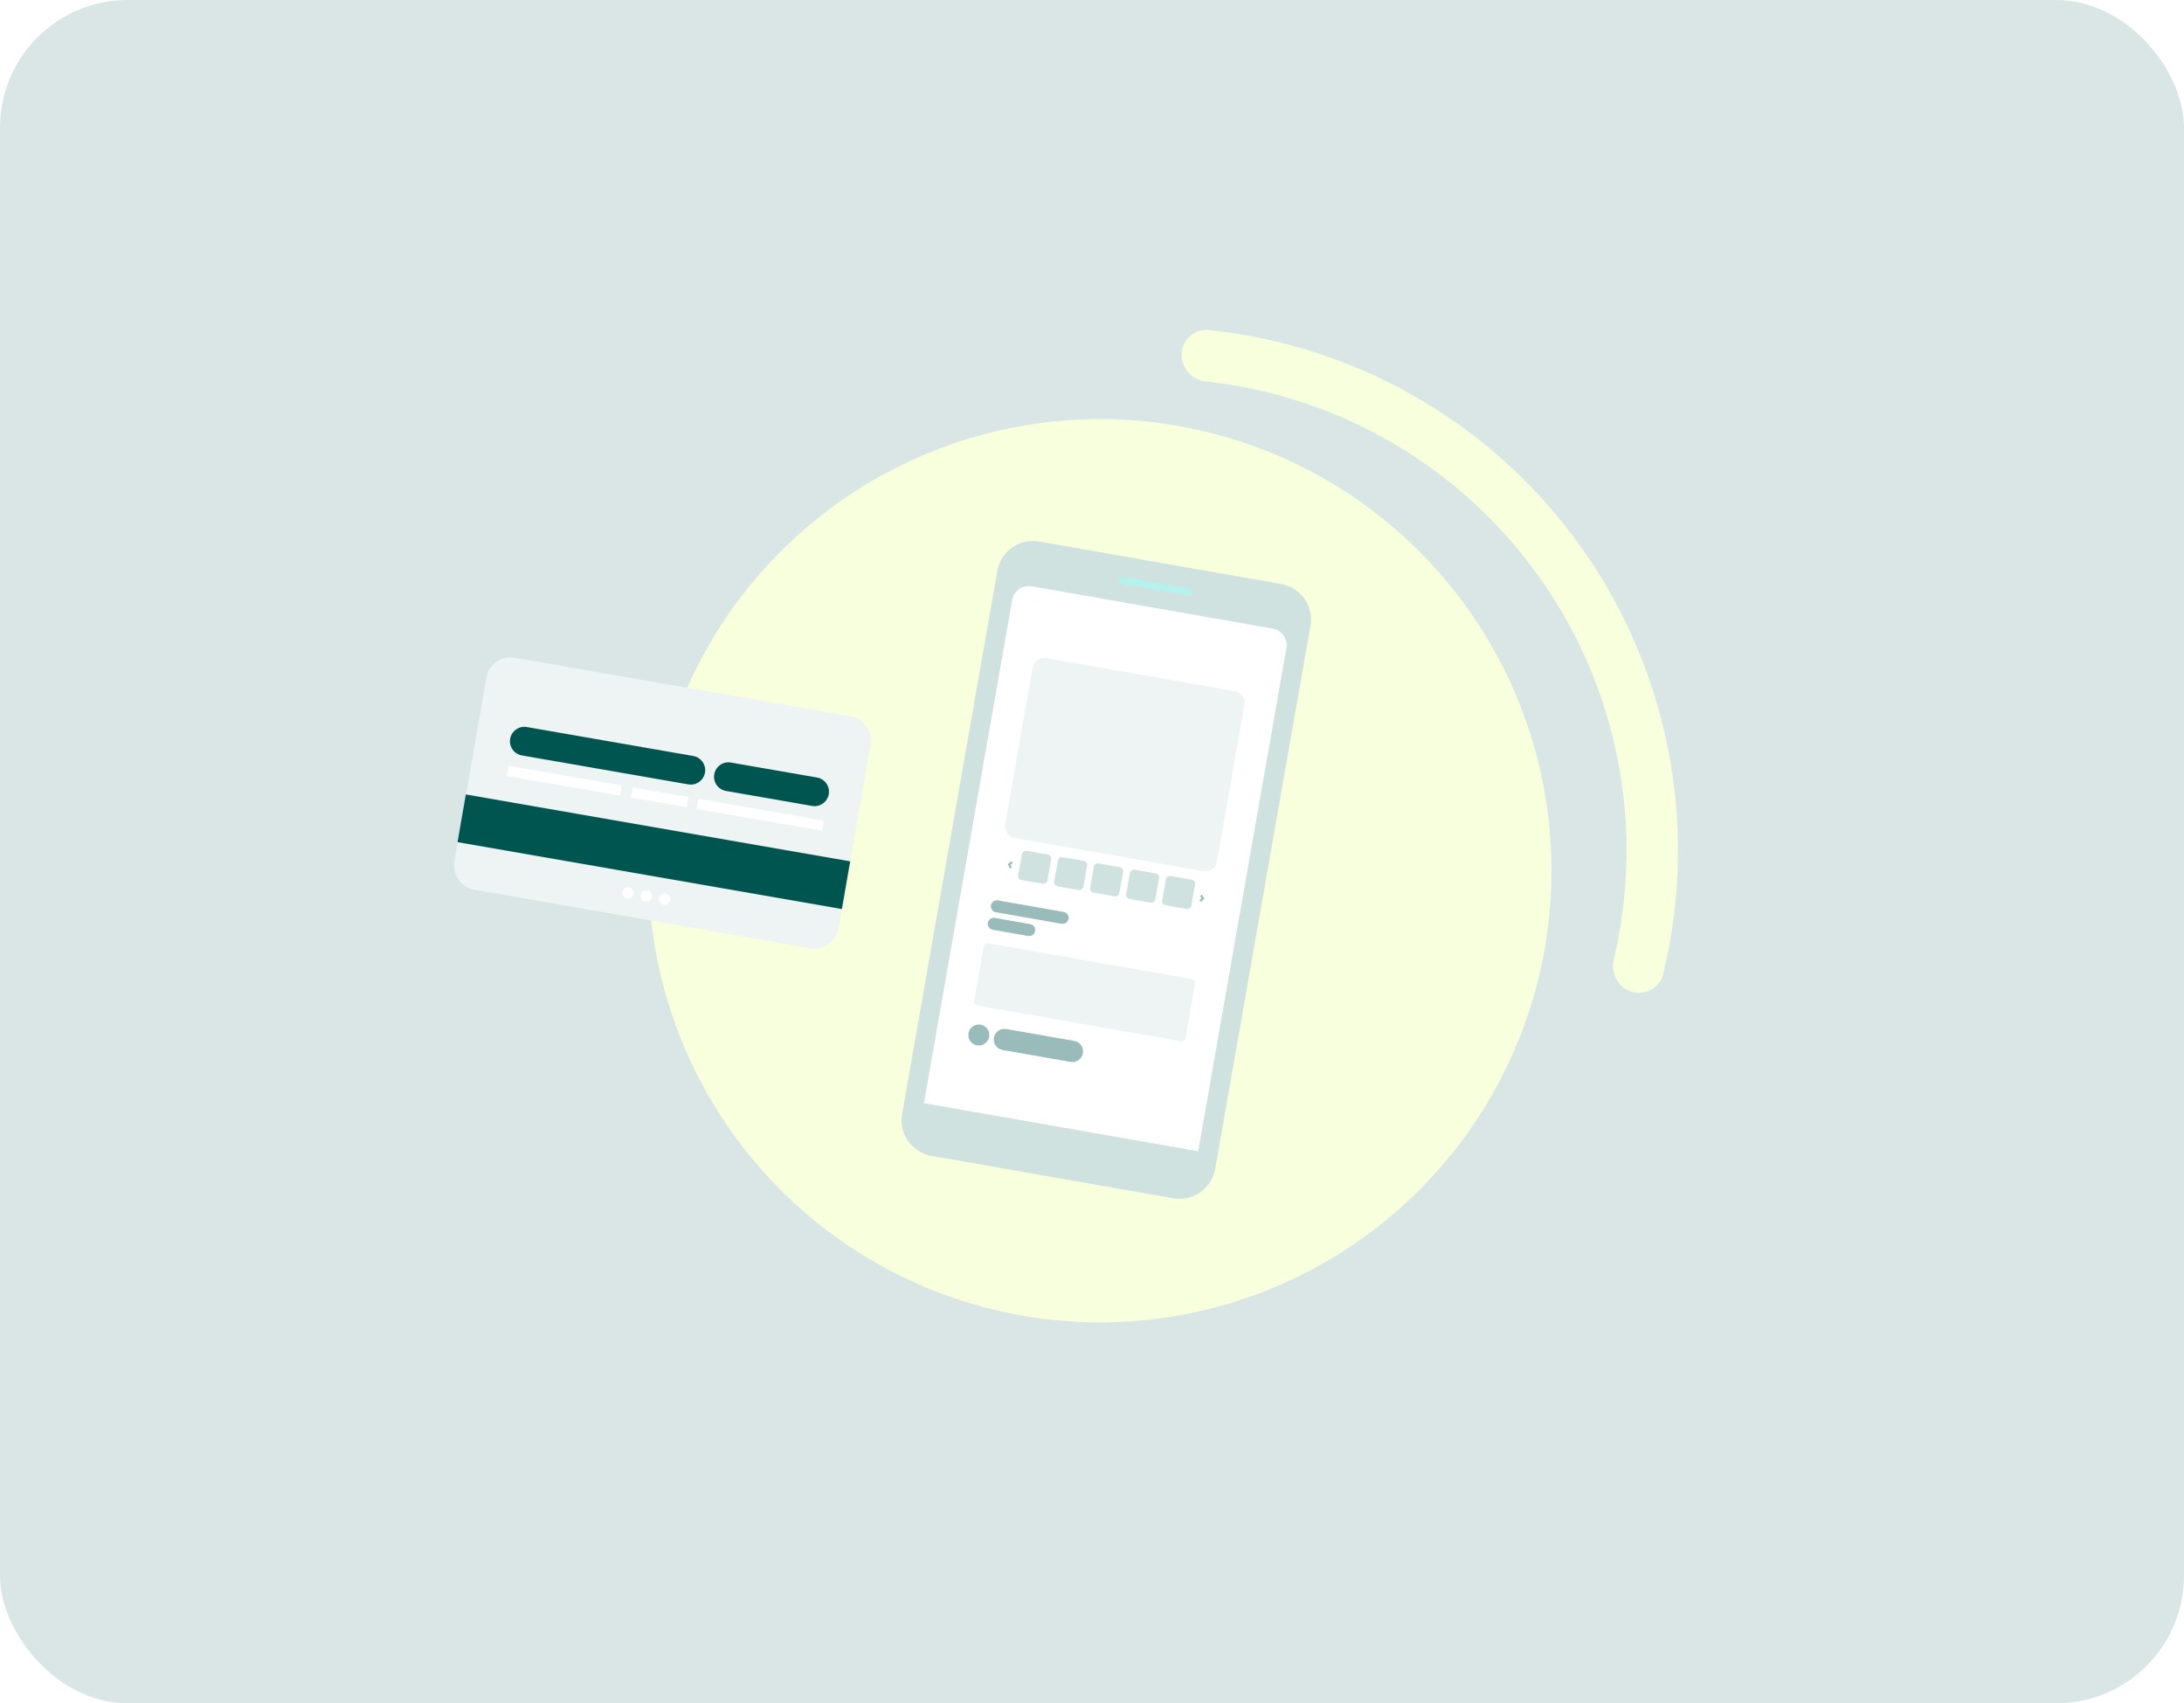 <svg width="513" height="400" viewBox="0 0 513 400" fill="none" xmlns="http://www.w3.org/2000/svg">
<rect width="513" height="400" rx="30" fill="#D9E6E5"/>
<circle cx="258.377" cy="204.487" r="106.065" transform="rotate(-15.36 258.377 204.487)" fill="#F8FFDD"/>
<g filter="url(#filter0_f_4517_163)">
<path d="M383.281 232.923C386.478 233.871 389.854 232.05 390.644 228.81C394.554 212.775 395.197 196.095 392.511 179.769C389.498 161.454 382.374 144.059 371.675 128.892C360.975 113.725 346.977 101.179 330.733 92.198C316.253 84.192 300.324 79.204 283.906 77.509C280.589 77.166 277.741 79.736 277.562 83.067C277.383 86.397 279.941 89.225 283.256 89.585C297.851 91.171 312.006 95.645 324.889 102.768C339.536 110.866 352.157 122.178 361.805 135.854C371.453 149.53 377.877 165.215 380.594 181.73C382.983 196.255 382.45 211.091 379.049 225.372C378.277 228.617 380.083 231.975 383.281 232.923Z" fill="#F8FFDD"/>
</g>
<path d="M300.923 137.144L244.092 127.173C239.478 126.363 235.081 129.447 234.272 134.06L211.891 261.624C211.082 266.237 214.166 270.633 218.78 271.443L275.611 281.413C280.225 282.223 284.622 279.139 285.431 274.526L307.812 146.963C308.621 142.349 305.537 137.953 300.923 137.144Z" fill="#D0E2E0"/>
<path d="M242.335 137.687L298.952 147.621C301.103 147.998 302.543 150.047 302.166 152.195L281.434 270.363L217.023 259.063L237.755 140.894C238.132 138.746 240.183 137.31 242.335 137.687Z" fill="white"/>
<path d="M279.232 139.851L263.565 137.102C263.123 137.025 262.829 136.604 262.906 136.163C262.984 135.721 263.404 135.426 263.846 135.504L279.513 138.253C279.955 138.33 280.249 138.75 280.172 139.192C280.094 139.634 279.674 139.928 279.232 139.851Z" fill="#B5F2EE"/>
<path d="M290.03 162.312L245.789 154.55C244.267 154.283 242.817 155.3 242.551 156.821L236.104 193.565C235.837 195.086 236.854 196.536 238.376 196.803L282.617 204.565C284.139 204.832 285.589 203.815 285.856 202.294L292.302 165.55C292.569 164.028 291.552 162.579 290.03 162.312Z" fill="#EDF4F3"/>
<path d="M254.595 202.166L249.576 201.286C249.069 201.197 248.586 201.536 248.497 202.043L247.616 207.061C247.528 207.568 247.867 208.051 248.374 208.14L253.393 209.021C253.9 209.11 254.383 208.771 254.472 208.263L255.352 203.246C255.441 202.738 255.102 202.255 254.595 202.166Z" fill="#D0E2E0"/>
<path d="M246.143 200.683L241.124 199.802C240.617 199.713 240.133 200.052 240.044 200.559L239.164 205.577C239.075 206.084 239.414 206.568 239.921 206.657L244.94 207.537C245.447 207.626 245.931 207.287 246.02 206.78L246.9 201.762C246.989 201.255 246.65 200.772 246.143 200.683Z" fill="#D0E2E0"/>
<path d="M263.05 203.649L258.031 202.769C257.524 202.68 257.04 203.019 256.951 203.526L256.071 208.544C255.982 209.051 256.321 209.534 256.828 209.623L261.847 210.504C262.354 210.593 262.838 210.254 262.927 209.747L263.807 204.729C263.896 204.222 263.557 203.738 263.05 203.649Z" fill="#D0E2E0"/>
<path d="M271.504 205.132L266.486 204.252C265.978 204.163 265.495 204.502 265.406 205.009L264.526 210.027C264.437 210.534 264.776 211.017 265.283 211.106L270.302 211.987C270.809 212.076 271.292 211.737 271.381 211.23L272.262 206.212C272.351 205.705 272.012 205.221 271.504 205.132Z" fill="#D0E2E0"/>
<path d="M279.959 206.616L274.94 205.735C274.433 205.646 273.95 205.985 273.861 206.492L272.98 211.51C272.891 212.017 273.23 212.501 273.738 212.59L278.756 213.47C279.264 213.559 279.747 213.22 279.836 212.713L280.716 207.695C280.805 207.188 280.466 206.705 279.959 206.616Z" fill="#D0E2E0"/>
<path d="M282.088 211.829L281.731 211.47L282.251 210.957L281.89 210.388L282.312 210.114L282.898 211.03L282.088 211.829Z" fill="#99BBB9"/>
<path d="M237.217 203.957L236.727 202.929L237.585 202.267L237.893 202.669L237.355 203.081L237.67 203.739L237.217 203.957Z" fill="#99BBB9"/>
<g opacity="0.38">
<path d="M279.962 229.926L232.132 221.534C231.63 221.446 231.152 221.781 231.064 222.283L228.822 235.063C228.734 235.565 229.069 236.043 229.571 236.131L277.401 244.523C277.903 244.611 278.381 244.276 278.469 243.774L280.712 230.993C280.8 230.492 280.464 230.014 279.962 229.926Z" fill="#D0E2E0"/>
</g>
<path d="M249.358 216.938L233.91 214.228C233.14 214.093 232.628 213.364 232.763 212.594C232.898 211.825 233.628 211.313 234.397 211.448L249.846 214.159C250.615 214.294 251.127 215.023 250.992 215.792C250.857 216.562 250.128 217.073 249.358 216.938Z" fill="#99BBB9"/>
<path d="M241.492 219.805L233.182 218.347C232.413 218.212 231.901 217.482 232.036 216.713C232.171 215.944 232.9 215.432 233.67 215.567L241.98 217.025C242.749 217.16 243.261 217.889 243.126 218.659C242.991 219.428 242.262 219.94 241.492 219.805Z" fill="#99BBB9"/>
<path d="M251.46 249.38L235.49 246.578C234.13 246.339 233.221 245.044 233.459 243.684C233.698 242.324 234.993 241.416 236.354 241.654L252.324 244.456C253.684 244.695 254.592 245.99 254.354 247.35C254.115 248.71 252.82 249.619 251.46 249.38Z" fill="#99BBB9"/>
<path d="M229.494 245.491C230.834 245.726 232.112 244.83 232.347 243.489C232.582 242.149 231.686 240.872 230.345 240.636C229.005 240.401 227.727 241.297 227.492 242.638C227.257 243.978 228.153 245.255 229.494 245.491Z" fill="#99BBB9"/>
<path d="M199.761 168.189L120.93 154.47C117.778 153.921 114.778 156.032 114.23 159.184L106.738 202.261C106.189 205.413 108.3 208.412 111.453 208.961L190.283 222.68C193.436 223.228 196.435 221.118 196.984 217.966L204.476 174.889C205.024 171.737 202.913 168.738 199.761 168.189Z" fill="#EDF4F3"/>
<path d="M199.699 202.281L109.418 186.57L107.47 197.77L197.751 213.481L199.699 202.281Z" fill="#005550"/>
<path d="M161.677 184.206L122.588 177.408C120.746 177.086 119.508 175.336 119.83 173.495C120.152 171.653 121.902 170.415 123.744 170.737L162.832 177.535C164.674 177.857 165.912 179.607 165.591 181.449C165.269 183.291 163.519 184.528 161.677 184.206Z" fill="#005550"/>
<path d="M190.756 189.265L170.528 185.749C168.686 185.427 167.448 183.677 167.77 181.835C168.092 179.993 169.842 178.756 171.684 179.078L191.912 182.594C193.754 182.916 194.992 184.666 194.67 186.508C194.348 188.349 192.598 189.587 190.756 189.265Z" fill="#005550"/>
<path d="M146.085 184.474L119.484 179.845L119.07 182.229L145.671 186.859L146.085 184.474Z" fill="white"/>
<path d="M161.736 187.196L148.618 184.913L148.203 187.298L161.321 189.581L161.736 187.196Z" fill="white"/>
<path d="M193.516 192.725L164.026 187.593L163.612 189.978L193.101 195.11L193.516 192.725Z" fill="white"/>
<path d="M146.917 210.848C147.577 211.189 148.387 210.931 148.728 210.272C149.068 209.613 148.81 208.803 148.151 208.462C147.492 208.121 146.681 208.379 146.341 209.038C146 209.697 146.258 210.508 146.917 210.848Z" fill="white"/>
<path d="M153.142 210.631C153.016 211.362 152.321 211.853 151.585 211.724C150.848 211.596 150.362 210.904 150.491 210.167C150.62 209.43 151.312 208.945 152.048 209.074C152.785 209.203 153.27 209.895 153.142 210.631Z" fill="white"/>
<path d="M155.481 212.337C156.141 212.678 156.951 212.42 157.291 211.761C157.632 211.102 157.374 210.291 156.715 209.951C156.056 209.61 155.245 209.868 154.905 210.527C154.564 211.186 154.822 211.997 155.481 212.337Z" fill="white"/>
<defs>
<filter id="filter0_f_4517_163" x="257.553" y="57.478" width="156.587" height="195.695" filterUnits="userSpaceOnUse" color-interpolation-filters="sRGB">
<feFlood flood-opacity="0" result="BackgroundImageFix"/>
<feBlend mode="normal" in="SourceGraphic" in2="BackgroundImageFix" result="shape"/>
<feGaussianBlur stdDeviation="10" result="effect1_foregroundBlur_4517_163"/>
</filter>
</defs>
</svg>
